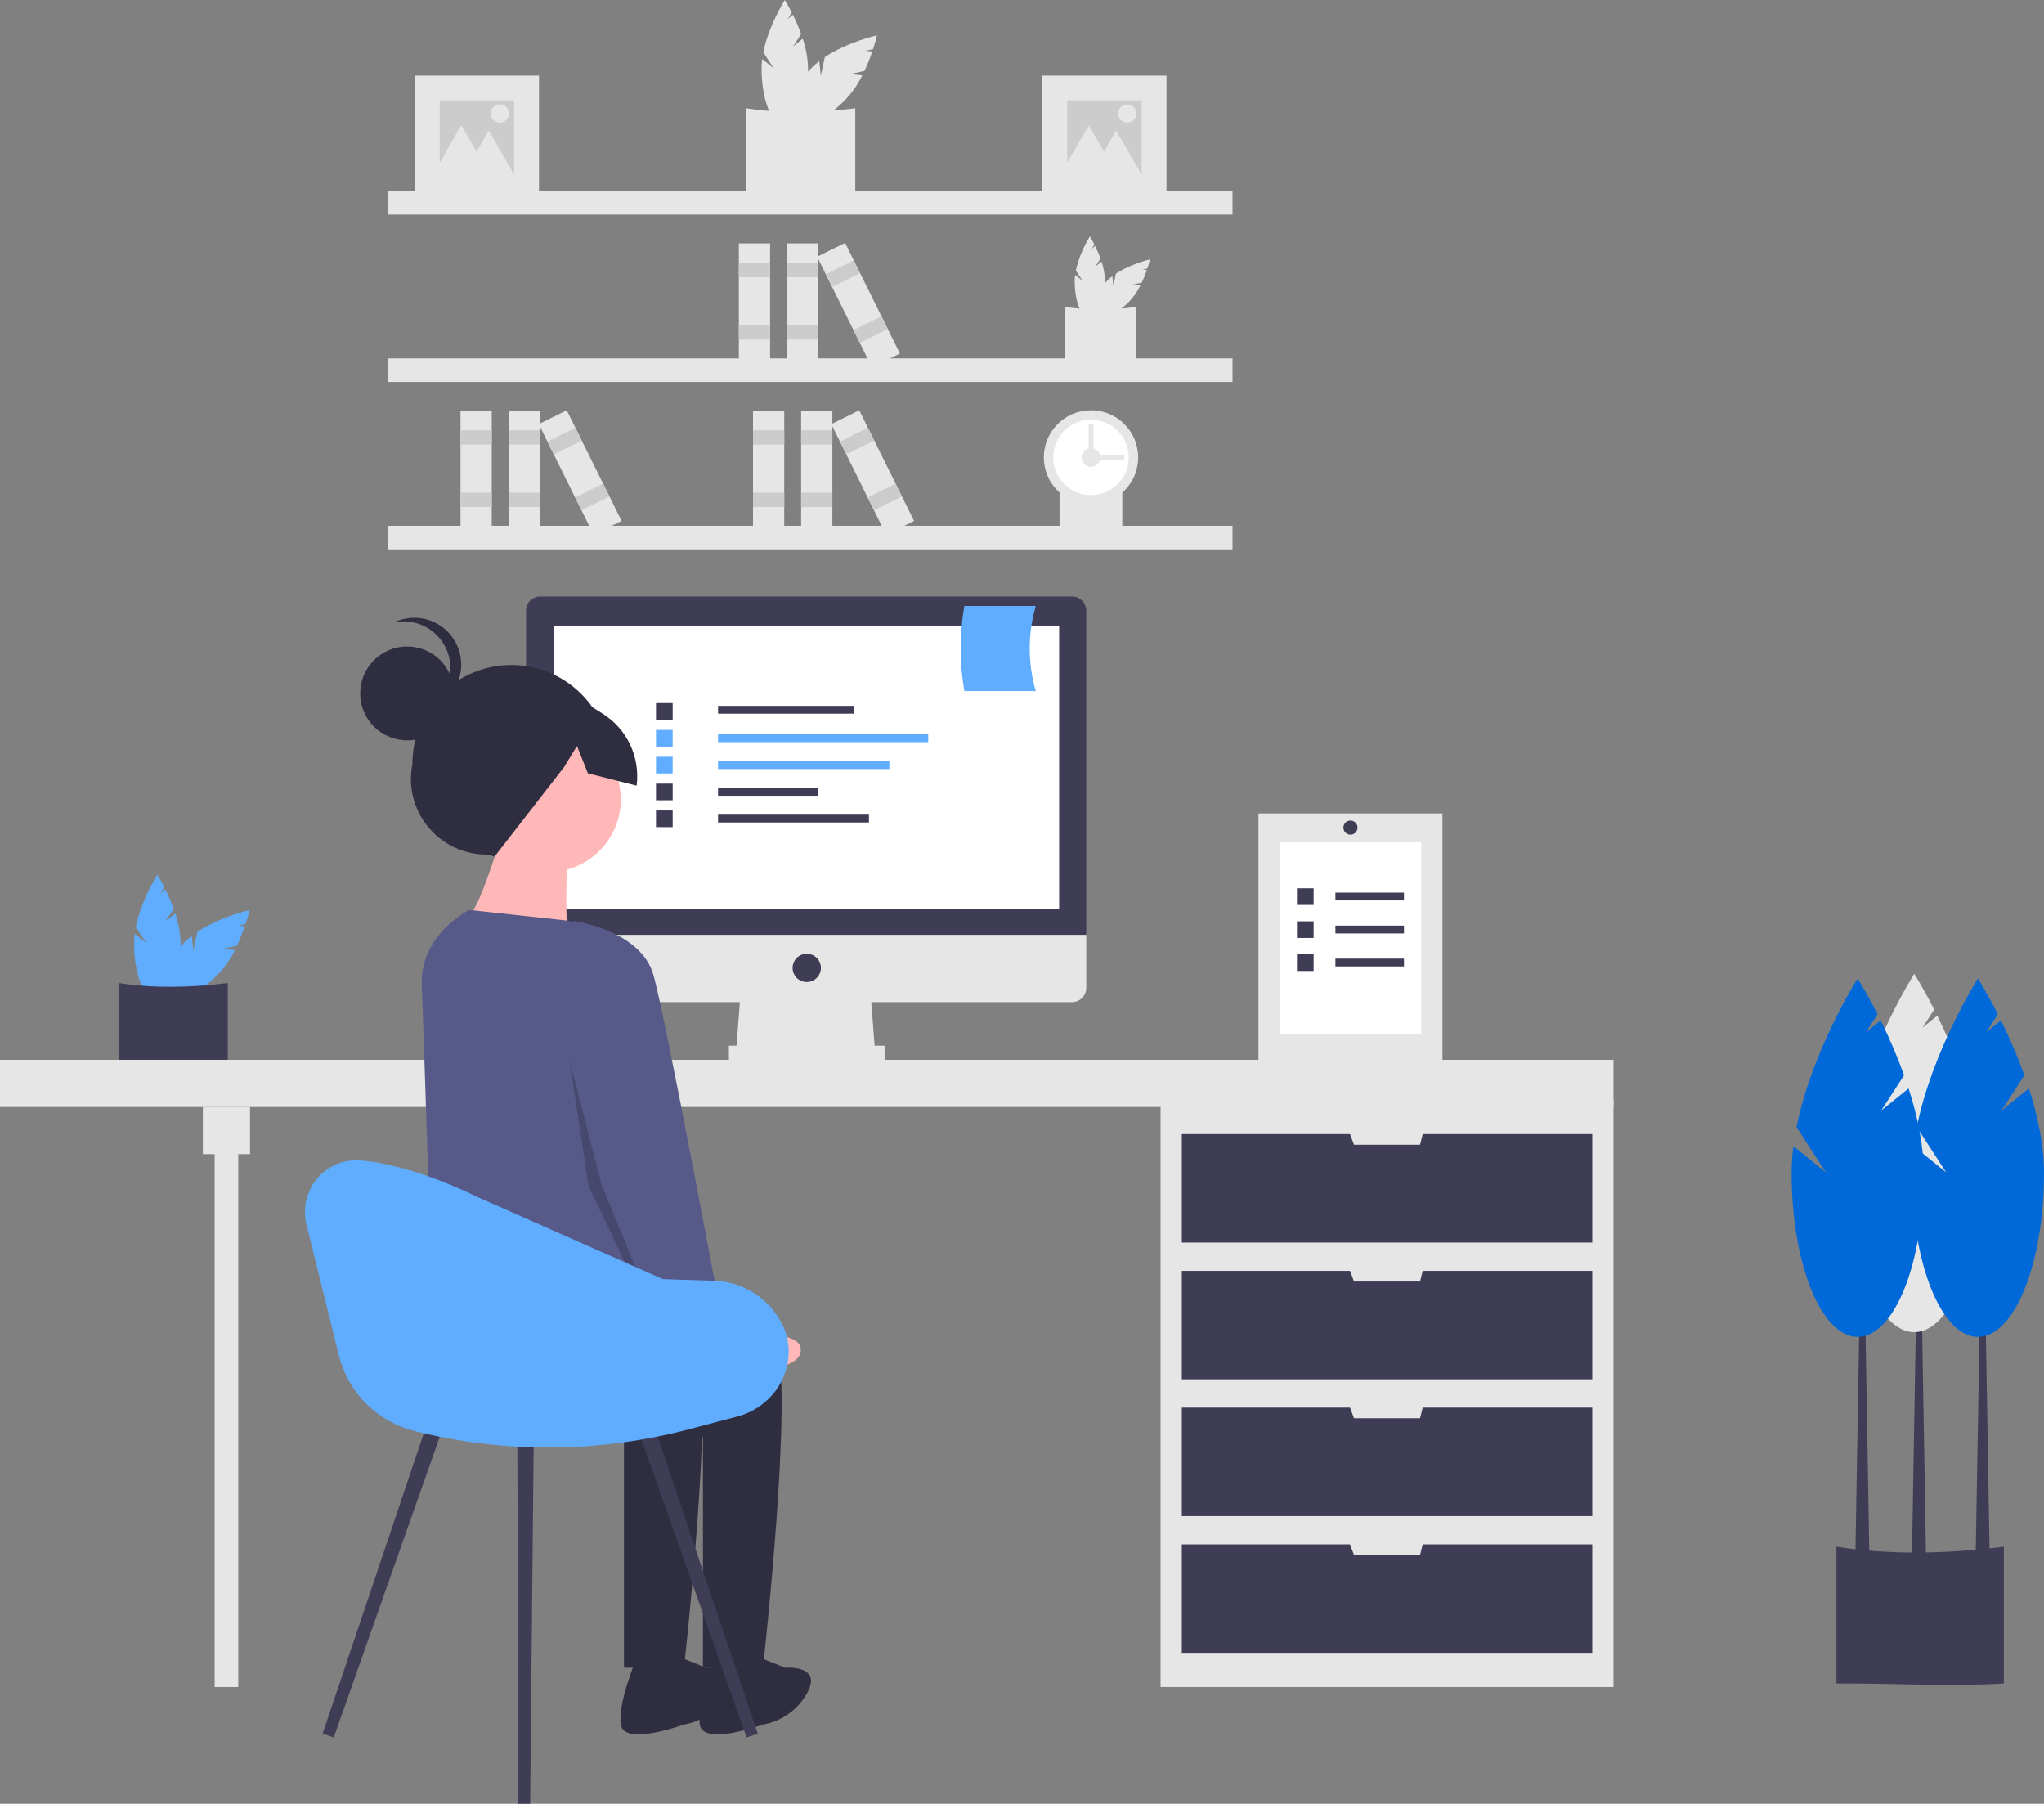 <svg width="773" height="682" viewBox="0 0 773 682" fill="none" xmlns="http://www.w3.org/2000/svg">
<rect x="0" y="0" width="773" height="682" fill="#808080" stroke="none"/>
<g clip-path="url(#clip0)">
<path d="M299.934 17.562L302.974 12.868C302.072 10.38 301.031 7.944 299.855 5.573L297.89 7.159L299.446 4.756C297.963 1.838 296.796 0 296.796 0C296.796 0 290.7 9.6 288.663 19.764L292.564 25.788L288.246 22.302C288.092 23.486 288.013 24.679 288.009 25.873C288.009 37.91 291.943 47.669 296.796 47.669C301.649 47.669 305.583 37.91 305.583 25.873C305.492 22.043 304.814 18.25 303.573 14.625L299.934 17.562Z" fill="#E6E6E6"/>
<path d="M321.449 27.997L326.92 26.826C328.043 24.429 329.03 21.971 329.876 19.464L327.364 19.197L330.165 18.597C331.181 15.486 331.656 13.361 331.656 13.361C331.656 13.361 320.553 15.842 311.921 21.59L310.417 28.605L309.83 23.09C308.883 23.818 307.983 24.606 307.136 25.447C298.618 33.959 294.495 43.639 297.927 47.068C301.358 50.497 311.045 46.377 319.563 37.865C322.208 35.093 324.413 31.932 326.1 28.492L321.449 27.997Z" fill="#E6E6E6"/>
<path d="M323.447 74.578C310.76 75.389 296.937 74.531 282.231 74.578V40.932C295.189 42.947 309.008 42.74 323.447 40.932V74.578Z" fill="#E6E6E6"/>
<path d="M414.209 100.812L416.191 97.751C415.603 96.128 414.924 94.54 414.157 92.994L412.876 94.028L413.891 92.461C412.923 90.558 412.162 89.359 412.162 89.359C409.72 93.347 407.93 97.698 406.859 102.248L409.402 106.177L406.586 103.904C406.486 104.676 406.434 105.453 406.432 106.232C406.432 114.082 408.997 120.446 412.162 120.446C415.327 120.446 417.893 114.082 417.893 106.232C417.833 103.735 417.391 101.261 416.582 98.897L414.209 100.812Z" fill="#E6E6E6"/>
<path d="M428.239 107.619L431.807 106.855C432.54 105.292 433.184 103.689 433.735 102.054L432.097 101.88L433.924 101.489C434.586 99.46 434.896 98.074 434.896 98.074C430.348 99.168 426.004 100.979 422.026 103.44L421.045 108.016L420.662 104.419C420.045 104.894 419.458 105.407 418.905 105.956C413.351 111.507 410.662 117.82 412.9 120.056C415.138 122.292 421.455 119.605 427.009 114.054C428.735 112.246 430.172 110.185 431.272 107.941L428.239 107.619Z" fill="#E6E6E6"/>
<path d="M429.542 137.995C421.269 138.524 412.254 137.964 402.664 137.995V116.053C411.58 117.301 420.626 117.301 429.542 116.053V137.995Z" fill="#E6E6E6"/>
<path d="M424.434 203.024C417.128 203.49 409.168 202.996 400.7 203.024V183.648C408.573 184.75 416.561 184.75 424.434 183.648V203.024Z" fill="#E6E6E6"/>
<path d="M466.119 72.211H146.75V81.126H466.119V72.211Z" fill="#E6E6E6"/>
<path d="M466.119 135.508H146.75V144.423H466.119V135.508Z" fill="#E6E6E6"/>
<path d="M466.119 198.803H146.75V207.718H466.119V198.803Z" fill="#E6E6E6"/>
<path d="M412.594 190.779C422.448 190.779 430.436 182.796 430.436 172.949C430.436 163.102 422.448 155.119 412.594 155.119C402.74 155.119 394.752 163.102 394.752 172.949C394.752 182.796 402.74 190.779 412.594 190.779Z" fill="#E6E6E6"/>
<path d="M412.594 187.213C420.477 187.213 426.867 180.827 426.867 172.949C426.867 165.072 420.477 158.686 412.594 158.686C404.711 158.686 398.32 165.072 398.32 172.949C398.32 180.827 404.711 187.213 412.594 187.213Z" fill="white"/>
<path d="M412.594 176.517C414.565 176.517 416.162 174.92 416.162 172.951C416.162 170.981 414.565 169.385 412.594 169.385C410.623 169.385 409.025 170.981 409.025 172.951C409.025 174.92 410.623 176.517 412.594 176.517Z" fill="#E6E6E6"/>
<path d="M425.083 173.842V172.059H410.81V173.842H425.083Z" fill="#E6E6E6"/>
<path d="M411.702 174.732H413.486V160.469H411.702V174.732Z" fill="#E6E6E6"/>
<path d="M309.429 92.018H297.624V138.715H309.429V92.018Z" fill="#E6E6E6"/>
<path d="M309.429 99.391H297.624V104.798H309.429V99.391Z" fill="#CCCCCC"/>
<path d="M309.429 122.984H297.624V128.391H309.429V122.984Z" fill="#CCCCCC"/>
<path d="M291.23 92.018H279.425V138.715H291.23V92.018Z" fill="#E6E6E6"/>
<path d="M291.23 99.391H279.425V104.798H291.23V99.391Z" fill="#CCCCCC"/>
<path d="M291.23 122.984H279.425V128.391H291.23V122.984Z" fill="#CCCCCC"/>
<path d="M319.601 91.824L309.021 97.059L329.755 138.908L340.334 133.673L319.601 91.824Z" fill="#E6E6E6"/>
<path d="M322.875 98.432L312.295 103.666L314.696 108.512L325.275 103.277L322.875 98.432Z" fill="#CCCCCC"/>
<path d="M333.35 119.576L322.771 124.811L325.171 129.656L335.751 124.422L333.35 119.576Z" fill="#CCCCCC"/>
<path d="M204.162 155.312H192.357V202.01H204.162V155.312Z" fill="#E6E6E6"/>
<path d="M204.162 162.686H192.357V168.093H204.162V162.686Z" fill="#CCCCCC"/>
<path d="M204.162 186.281H192.357V191.688H204.162V186.281Z" fill="#CCCCCC"/>
<path d="M185.963 155.312H174.157V202.01H185.963V155.312Z" fill="#E6E6E6"/>
<path d="M185.963 162.686H174.157V168.093H185.963V162.686Z" fill="#CCCCCC"/>
<path d="M185.963 186.281H174.157V191.688H185.963V186.281Z" fill="#CCCCCC"/>
<path d="M214.334 155.119L203.754 160.354L224.487 202.203L235.067 196.968L214.334 155.119Z" fill="#E6E6E6"/>
<path d="M217.608 161.727L207.028 166.961L209.429 171.807L220.008 166.572L217.608 161.727Z" fill="#CCCCCC"/>
<path d="M228.083 182.873L217.504 188.107L219.904 192.953L230.484 187.719L228.083 182.873Z" fill="#CCCCCC"/>
<path d="M314.782 155.312H302.977V202.01H314.782V155.312Z" fill="#E6E6E6"/>
<path d="M314.782 162.686H302.977V168.093H314.782V162.686Z" fill="#CCCCCC"/>
<path d="M314.782 186.281H302.977V191.688H314.782V186.281Z" fill="#CCCCCC"/>
<path d="M296.582 155.312H284.777V202.01H296.582V155.312Z" fill="#E6E6E6"/>
<path d="M296.582 162.686H284.777V168.093H296.582V162.686Z" fill="#CCCCCC"/>
<path d="M296.582 186.281H284.777V191.688H296.582V186.281Z" fill="#CCCCCC"/>
<path d="M324.954 155.119L314.374 160.354L335.107 202.203L345.687 196.968L324.954 155.119Z" fill="#E6E6E6"/>
<path d="M328.227 161.727L317.648 166.961L320.048 171.807L330.628 166.572L328.227 161.727Z" fill="#CCCCCC"/>
<path d="M338.703 182.873L328.123 188.107L330.524 192.953L341.104 187.719L338.703 182.873Z" fill="#CCCCCC"/>
<path d="M441.141 28.58H394.222V75.467H441.141V28.58Z" fill="#E6E6E6"/>
<path d="M431.757 37.959H403.606V66.091H431.757V37.959Z" fill="#CCCCCC"/>
<path d="M411.754 47.4L417.724 57.732L423.693 68.064H411.754H399.816L405.786 57.732L411.754 47.4Z" fill="#E6E6E6"/>
<path d="M422.126 49.375L428.096 59.707L434.064 70.038H422.126H410.188L416.158 59.707L422.126 49.375Z" fill="#E6E6E6"/>
<path d="M426.324 46.349C428.234 46.349 429.782 44.802 429.782 42.894C429.782 40.986 428.234 39.44 426.324 39.44C424.415 39.44 422.867 40.986 422.867 42.894C422.867 44.802 424.415 46.349 426.324 46.349Z" fill="#E6E6E6"/>
<path d="M203.844 28.58H156.925V75.467H203.844V28.58Z" fill="#E6E6E6"/>
<path d="M194.46 37.959H166.309V66.091H194.46V37.959Z" fill="#CCCCCC"/>
<path d="M174.458 47.4L180.426 57.732L186.396 68.064H174.458H162.52L168.488 57.732L174.458 47.4Z" fill="#E6E6E6"/>
<path d="M184.83 49.375L190.798 59.707L196.767 70.038H184.83H172.891L178.86 59.707L184.83 49.375Z" fill="#E6E6E6"/>
<path d="M189.027 46.349C190.936 46.349 192.484 44.802 192.484 42.894C192.484 40.986 190.936 39.44 189.027 39.44C187.118 39.44 185.57 40.986 185.57 42.894C185.57 44.802 187.118 46.349 189.027 46.349Z" fill="#E6E6E6"/>
<path d="M62.637 348.306L65.677 343.612C64.775 341.124 63.734 338.688 62.558 336.317L60.593 337.903L62.149 335.5C60.666 332.582 59.499 330.744 59.499 330.744C59.499 330.744 53.403 340.344 51.366 350.508L55.267 356.532L50.949 353.047C50.795 354.231 50.716 355.423 50.712 356.617C50.712 368.654 54.646 378.413 59.499 378.413C64.352 378.413 68.286 368.654 68.286 356.617C68.195 352.787 67.517 348.994 66.275 345.369L62.637 348.306Z" fill="#60ADFF"/>
<path d="M84.152 358.741L89.623 357.57C90.746 355.173 91.733 352.715 92.579 350.208L90.067 349.941L92.868 349.341C93.884 346.23 94.359 344.105 94.359 344.105C94.359 344.105 83.256 346.586 74.624 352.334L73.12 359.35L72.533 353.834C71.586 354.562 70.686 355.35 69.839 356.191C61.321 364.703 57.198 374.383 60.63 377.812C64.061 381.242 73.748 377.121 82.265 368.609C84.911 365.837 87.116 362.676 88.802 359.236L84.152 358.741Z" fill="#60ADFF"/>
<path d="M86.15 405.322C73.463 406.133 59.64 405.275 44.934 405.322V371.676C57.892 373.692 71.711 373.485 86.15 371.676V405.322Z" fill="#3F3D56"/>
<path d="M610.193 415.881H438.911V637.863H610.193V415.881Z" fill="#E6E6E6"/>
<path d="M90.102 427.471H81.181V637.863H90.102V427.471Z" fill="#E6E6E6"/>
<path d="M610.193 400.727H0V418.556H610.193V400.727Z" fill="#E6E6E6"/>
<path d="M94.562 418.557H76.72V436.387H94.562V418.557Z" fill="#E6E6E6"/>
<path d="M538.045 428.809L537.041 432.821H512.062L510.557 428.809H446.939V469.818H602.164V428.809H538.045Z" fill="#3F3D56"/>
<path d="M538.045 480.516L537.041 484.527H512.062L510.557 480.516H446.939V521.524H602.164V480.516H538.045Z" fill="#3F3D56"/>
<path d="M538.045 532.223L537.041 536.234H512.062L510.557 532.223H446.939V573.231H602.164V532.223H538.045Z" fill="#3F3D56"/>
<path d="M538.045 583.93L537.041 587.941H512.062L510.557 583.93H446.939V624.938H602.164V583.93H538.045Z" fill="#3F3D56"/>
<path d="M330.967 398.051H278.334L280.117 374.873H329.183L330.967 398.051Z" fill="#E6E6E6"/>
<path d="M334.535 395.377H275.657V400.726H334.535V395.377Z" fill="#E6E6E6"/>
<path d="M405.457 225.549H204.29C202.87 225.549 201.509 226.112 200.505 227.115C199.501 228.119 198.937 229.479 198.937 230.898V353.478H410.809V230.898C410.809 229.479 410.246 228.119 409.242 227.115C408.238 226.112 406.876 225.549 405.457 225.549Z" fill="#3F3D56"/>
<path d="M198.937 353.477V373.535C198.937 374.954 199.501 376.314 200.505 377.317C201.509 378.321 202.87 378.884 204.29 378.884H405.457C406.876 378.884 408.238 378.321 409.242 377.317C410.246 376.314 410.809 374.954 410.809 373.535V353.477H198.937Z" fill="#E6E6E6"/>
<path d="M400.551 236.691H209.642V343.671H400.551V236.691Z" fill="white"/>
<path d="M305.096 371.307C308.052 371.307 310.449 368.912 310.449 365.958C310.449 363.004 308.052 360.609 305.096 360.609C302.14 360.609 299.744 363.004 299.744 365.958C299.744 368.912 302.14 371.307 305.096 371.307Z" fill="#3F3D56"/>
<path d="M757.834 636.527C738.338 637.773 717.095 636.455 694.496 636.527V584.82C714.409 587.918 735.645 587.6 757.834 584.82V636.527Z" fill="#3F3D56"/>
<path d="M728.395 589.462H723.042L724.827 484.973H726.611L728.395 589.462Z" fill="#3F3D56"/>
<path d="M752.482 590.168H747.129L748.914 485.678H750.697L752.482 590.168Z" fill="#3F3D56"/>
<path d="M706.985 590.168H701.632L703.417 485.678H705.2L706.985 590.168Z" fill="#3F3D56"/>
<path d="M732.856 418.111L741.496 404.767C738.934 397.693 735.974 390.77 732.632 384.029L727.044 388.539L731.468 381.707C727.252 373.413 723.935 368.188 723.935 368.188C723.935 368.188 706.606 395.477 700.816 424.37L711.904 441.494L699.629 431.586C699.192 434.952 698.967 438.342 698.956 441.736C698.956 475.955 710.139 503.695 723.935 503.695C737.73 503.695 748.913 475.955 748.913 441.736C748.913 431.127 746.512 420.029 743.199 409.763L732.856 418.111Z" fill="#E6E6E6"/>
<path d="M756.942 419.894L765.583 406.55C763.02 399.476 760.061 392.553 756.718 385.813L751.131 390.322L755.555 383.49C751.339 375.196 748.021 369.971 748.021 369.971C748.021 369.971 730.692 397.26 724.903 426.153L735.991 443.277L723.716 433.369C723.279 436.735 723.054 440.125 723.043 443.519C723.043 477.738 734.226 505.478 748.021 505.478C761.817 505.478 773 477.738 773 443.519C773 432.911 770.598 421.812 767.286 411.546L756.942 419.894Z" fill="#0069D9"/>
<path d="M711.445 419.894L720.086 406.55C717.524 399.476 714.564 392.553 711.221 385.813L705.634 390.322L710.058 383.49C705.842 375.196 702.525 369.971 702.525 369.971C702.525 369.971 685.196 397.26 679.406 426.153L690.494 443.277L678.219 433.369C677.782 436.735 677.557 440.125 677.546 443.519C677.546 477.738 688.729 505.478 702.525 505.478C716.32 505.478 727.503 477.738 727.503 443.519C727.503 432.911 725.102 421.812 721.789 411.546L711.445 419.894Z" fill="#0069D9"/>
<path d="M323.026 266.889H271.551V269.842H323.026V266.889Z" fill="#3F3D56"/>
<path d="M351.039 277.66H271.551V280.613H351.039V277.66Z" fill="#60ADFF"/>
<path d="M336.332 287.809H271.551V290.761H336.332V287.809Z" fill="#60ADFF"/>
<path d="M309.369 297.918H271.551V300.871H309.369V297.918Z" fill="#3F3D56"/>
<path d="M328.628 308.027H271.551V310.98H328.628V308.027Z" fill="#3F3D56"/>
<path d="M254.393 265.84H248.09V272.139H254.393V265.84Z" fill="#3F3D56"/>
<path d="M254.393 275.988H248.09V282.287H254.393V275.988Z" fill="#60ADFF"/>
<path d="M254.393 286.135H248.09V292.434H254.393V286.135Z" fill="#60ADFF"/>
<path d="M254.393 296.283H248.09V302.582H254.393V296.283Z" fill="#3F3D56"/>
<path d="M254.393 306.432H248.09V312.73H254.393V306.432Z" fill="#3F3D56"/>
<path d="M391.706 261.298H364.694C362.85 250.649 362.85 239.763 364.694 229.113H391.706C388.663 239.626 388.663 250.786 391.706 261.298Z" fill="#60ADFF"/>
<path d="M195.157 325.806L184.045 323.099C179.804 323.104 175.615 322.167 171.781 320.356C167.948 318.545 164.565 315.905 161.877 312.627C159.19 309.348 157.265 305.514 156.243 301.401C155.221 297.289 155.126 293 155.966 288.846V288.846C155.953 278.935 159.881 269.425 166.885 262.408C173.889 255.391 183.396 251.442 193.314 251.43H193.314C203.232 251.417 212.748 255.342 219.77 262.342C226.791 269.341 230.743 278.841 230.756 288.752V288.752C237.057 310.664 217.322 331.205 195.157 325.806Z" fill="#2F2E41"/>
<path d="M207.296 329.714C222.471 329.714 234.773 317.42 234.773 302.255C234.773 287.09 222.471 274.797 207.296 274.797C192.121 274.797 179.819 287.09 179.819 302.255C179.819 317.42 192.121 329.714 207.296 329.714Z" fill="#FFB8B8"/>
<path d="M189.376 316.58C189.376 316.58 181.014 345.232 176.235 347.62C171.457 350.008 214.464 353.589 214.464 353.589C214.464 353.589 213.269 326.131 215.659 323.743C218.048 321.355 189.376 316.58 189.376 316.58Z" fill="#FFB8B8"/>
<path d="M232.384 493.269C232.384 493.269 286.143 488.494 293.311 506.401C300.479 524.309 288.532 630.561 288.532 630.561H265.834V543.411C265.834 543.411 169.052 515.919 169.052 506.368C169.052 496.817 232.384 493.269 232.384 493.269Z" fill="#2F2E41"/>
<path d="M284.948 625.785L296.895 630.561C296.895 630.561 311.23 629.367 305.257 640.111C303.547 643.23 301.156 645.923 298.26 647.99C295.364 650.057 292.039 651.445 288.532 652.05C288.532 652.05 265.834 660.407 264.639 652.05C263.445 643.693 270.612 626.979 270.612 626.979L284.948 625.785Z" fill="#2F2E41"/>
<path d="M202.518 493.269C202.518 493.269 256.277 488.494 263.445 506.401C270.612 524.309 258.666 630.561 258.666 630.561H235.968V543.411C235.968 543.411 167.268 527.508 167.268 517.958C167.268 513.471 162.586 490.668 170.836 485.864C180.147 480.442 202.518 493.269 202.518 493.269Z" fill="#2F2E41"/>
<path d="M255.082 625.785L267.028 630.561C267.028 630.561 281.364 629.367 275.391 640.111C273.681 643.23 271.289 645.923 268.394 647.99C265.498 650.057 262.173 651.445 258.666 652.05C258.666 652.05 235.968 660.407 234.773 652.05C233.578 643.693 240.746 626.979 240.746 626.979L255.082 625.785Z" fill="#2F2E41"/>
<path d="M177.43 344.039L213.332 347.939C218.872 348.541 224.081 350.877 228.214 354.614C232.347 358.35 235.193 363.297 236.345 368.746L250.303 434.771C250.303 434.771 255.082 500.432 245.525 504.014C235.968 507.595 222.827 489.688 204.907 492.076C186.987 494.463 163.692 499.836 163.692 499.836C163.692 499.836 159.992 382.304 159.51 372.691C158.547 353.474 177.43 344.039 177.43 344.039Z" fill="#575A89"/>
<path d="M262.472 496.68L277.211 505.354C277.211 505.354 303.653 501.562 302.828 510.85C302.002 520.138 273.139 518.343 273.139 518.343L255.376 507.406L262.472 496.68Z" fill="#FFB8B8"/>
<path d="M153.964 279.923C163.766 279.923 171.713 271.982 171.713 262.186C171.713 252.39 163.766 244.449 153.964 244.449C144.161 244.449 136.215 252.39 136.215 262.186C136.215 271.982 144.161 279.923 153.964 279.923Z" fill="#2F2E41"/>
<path d="M170.34 252.65C170.338 250.026 169.754 247.435 168.628 245.065C167.503 242.694 165.865 240.603 163.833 238.942C161.801 237.28 159.425 236.091 156.877 235.458C154.329 234.825 151.672 234.766 149.099 235.284C151.37 234.211 153.843 233.633 156.354 233.587C158.865 233.541 161.358 234.029 163.666 235.017C165.975 236.006 168.047 237.473 169.746 239.322C171.445 241.171 172.731 243.36 173.521 245.743C174.31 248.126 174.584 250.649 174.324 253.145C174.064 255.642 173.277 258.055 172.014 260.225C170.752 262.395 169.042 264.272 166.999 265.732C164.956 267.193 162.626 268.203 160.164 268.696C163.209 267.262 165.783 264.992 167.585 262.151C169.387 259.309 170.343 256.014 170.34 252.65V252.65Z" fill="#2F2E41"/>
<path d="M185.567 262.709L209.495 258.307L227.897 269.832C232.421 272.666 236.037 276.737 238.316 281.562C240.595 286.387 241.442 291.764 240.756 297.056L222.325 292.387L218.198 282.046L213.283 290.097L187.585 323.147L173.156 313.964L160.292 293.82L185.567 262.709Z" fill="#2F2E41"/>
<path d="M205.272 354.194L217.218 348.225C217.218 348.225 242.306 351.806 247.084 368.52C251.863 385.234 273.367 501.036 273.367 501.036L253.058 510.587L224.386 440.151L205.272 354.194Z" fill="#575A89"/>
<path opacity="0.2" d="M215.441 401.172L227.398 447.551L248.601 499.638L247.866 501.442L222.578 448.421L215.441 401.172Z" fill="black"/>
<path d="M126.228 656.943L122.011 655.492L162.858 534.246L168.763 536.279L126.228 656.943Z" fill="#3F3D56"/>
<path d="M282.35 656.943L286.568 655.492L245.72 534.246L239.816 536.279L282.35 656.943Z" fill="#3F3D56"/>
<path d="M196.039 681.984L200.499 682L201.885 540.266L195.64 540.244L196.039 681.984Z" fill="#3F3D56"/>
<path d="M115.904 463.005L128.139 512.421C129.853 519.342 133.42 525.665 138.458 530.712C143.497 535.759 149.815 539.339 156.736 541.069H156.736C190.858 549.593 226.583 549.363 260.592 540.4L278.859 535.585C289.473 532.788 297.455 523.678 298.211 512.734C298.517 508.865 297.816 504.983 296.175 501.465C296.104 501.314 296.032 501.163 295.96 501.014C293.578 496.124 289.903 491.978 285.332 489.025C280.762 486.071 275.47 484.423 270.03 484.259L250.679 483.635L180.203 452.433C180.203 452.433 155.965 440.13 136.039 438.752C122.88 437.843 112.736 450.209 115.904 463.005Z" fill="#60ADFF"/>
<path d="M545.516 307.564H475.932V402.063H545.516V307.564Z" fill="#E6E6E6"/>
<path d="M537.487 318.469H483.961V391.16H537.487V318.469Z" fill="white"/>
<path d="M530.961 337.492H505.028V340.445H530.961V337.492Z" fill="#3F3D56"/>
<path d="M496.79 335.857H490.487V342.156H496.79V335.857Z" fill="#3F3D56"/>
<path d="M530.961 349.973H505.028V352.926H530.961V349.973Z" fill="#3F3D56"/>
<path d="M496.79 348.338H490.487V354.637H496.79V348.338Z" fill="#3F3D56"/>
<path d="M530.961 362.453H505.028V365.406H530.961V362.453Z" fill="#3F3D56"/>
<path d="M496.79 360.818H490.487V367.117H496.79V360.818Z" fill="#3F3D56"/>
<path d="M513.4 312.915C513.4 311.438 512.202 310.24 510.724 310.24C509.246 310.24 508.048 311.438 508.048 312.915C508.048 314.392 509.246 315.589 510.724 315.589C512.202 315.589 513.4 314.392 513.4 312.915Z" fill="#3F3D56"/>
</g>
<defs>
<clipPath id="clip0">
<rect width="773" height="682" fill="white"/>
</clipPath>
</defs>
</svg>
